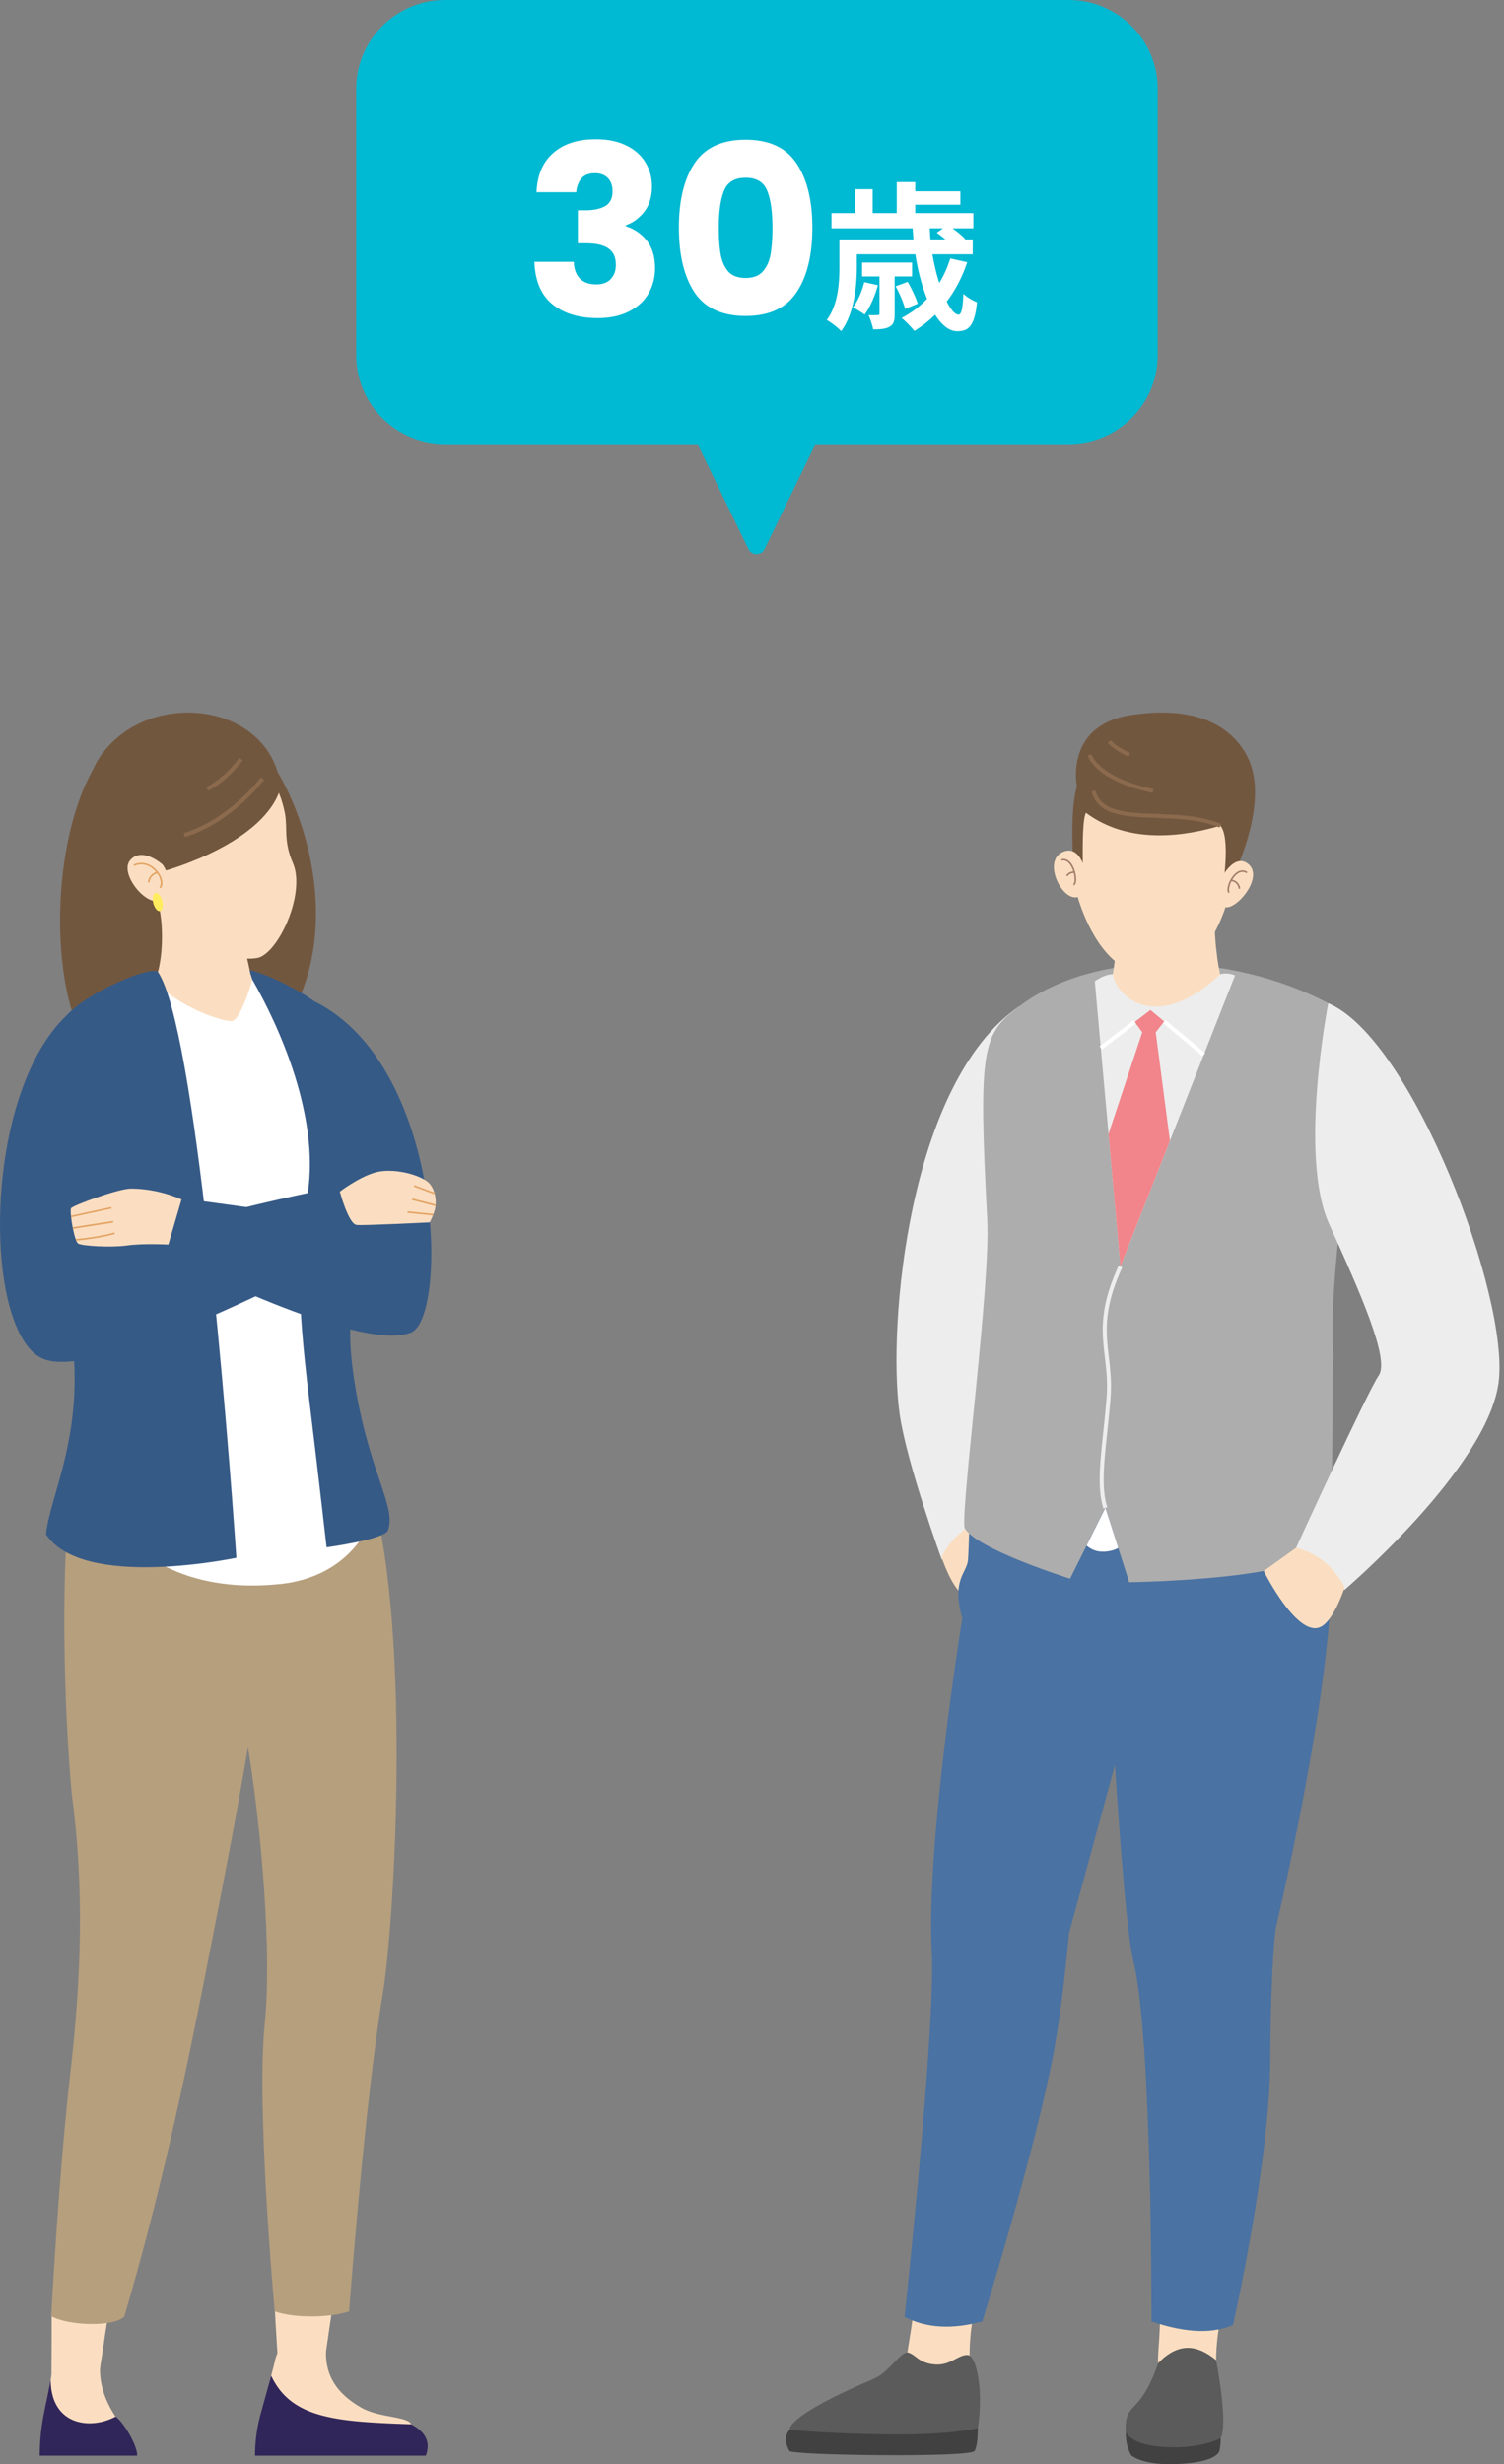 <svg width="152" height="249" fill="none" xmlns="http://www.w3.org/2000/svg"><rect width="100%" height="100%" fill="#808080" stroke="none"/><g clip-path="url(#clip0_2909_12407)"><path d="M102.999 101.69c-11.192 7.685-13.318 32.239-12.09 41.117.687 4.96 4.269 14.784 4.269 14.784l4.888-4.248s2.439-14.784 1.303-16.414c-1.133-1.629-1.156-8.596 1.96-15.464 3.116-6.872-.33-19.771-.33-19.771v-.004z" fill="#EDEDED"/><path d="M100.066 153.343l3.266 2.341s-3.48 6.987-5.851 5.589c-1.313-.772-2.337-3.967-2.337-3.967 1.187-2.184 2.854-3.452 4.922-3.966v.003z" fill="#FBDEC1"/><path d="M98.828 245.343c-.03 1.823-.221 2.024-.32 2.303-.251.717-18.774.456-18.733 0 0 0-.891-1.402.197-2.293 1.089-.891 18.853-.01 18.853-.01h.003z" fill="#414141"/><path d="M123.566 233.461c-.779 2.976-.636 5.099-.673 5.878-.034.779-5.501 1.157-5.787 0-.282-1.156.378-4.085 0-6.919-.377-2.834 6.457 1.037 6.457 1.037l.003.004zm-24.914-.664c-.779 2.977-.636 5.1-.673 5.879-.034.779-6.344.592-6.344-.119 0-1.191.761-4.103.799-6.848.037-2.858 6.218 1.085 6.218 1.085v.003z" fill="#FBDEC1"/><path d="M91.42 234.118c2.277 1.17 4.916 1.252 7.856.452 0 0 5.395-17.454 7.208-27.153.949-5.106 1.558-12.089 1.558-12.089l4.64-16.989s1.01 16.393 1.847 19.734c1.925 7.708 1.847 36.497 1.847 36.497 2.691.919 5.753 1.453 8.232.357 0 0 3.698-16.253 3.763-26.591.064-10.341.561-13.505.561-13.505s4.412-18.56 5.392-31.085c.081-.997-1.024.081-1.011-.82.082-3.405-.176-6.164-.513-8.222-.432-2.728-.98-4.191-.98-4.191l-32.45-1.493s-.625 1.221-1.203 4.031c-.32 1.51-.177 2.041-.337 4.561-.095 1.334-1.701 1.984-.579 5.909 0 0-3.68 22.646-3.082 33.698.409 7.497-2.751 36.899-2.751 36.899h.003z" fill="#4A72A2"/><path d="M113.858 245.122c-.32 1.742.456 2.96.456 2.96s1.061 1.041 4.541.904c3.293-.125 4.164-.847 4.358-1.258.081-.174.166-.925.153-1.351-.034-1.017-.255-.639-.255-.639l-9.25-.616h-.003z" fill="#414141"/><path d="M123.363 246.378c.8-1.47-.459-7.899-.459-7.899-1.946-1.609-3.837-1.793-5.855.302-1.901 5.508-3.33 3.712-3.296 6.831 0 0 .187 1.283 3.361 1.602 3.96.398 6.249-.836 6.249-.836zm-24.537-1.035c.585-3.626-.095-7.385-1.068-7.385-.973 0-1.735 1.105-3.313.959-1.579-.149-1.837-.925-2.6-1.187-.761-.265-1.908 1.946-3.564 2.65-9.012 3.824-8.474 5.133-8.474 5.133s3.68.408 10.055.473 8.964-.639 8.964-.639v-.004z" fill="#5B5B5B"/><path d="M97.475 154.377c-.354-2.337 2.647-24.527 2.296-31.157-.911-17.366-.49-18.737 3.229-21.533 7.82-5.878 21.376-5.504 31.238-.317 5.647 2.97-.306 23.044.52 35.579-.255 5.807.218 14.397-.826 18.982-.851 3.732-19.812 3.943-19.812 3.943l-2.408-7.508-3.565 7.154s-9.587-3-10.672-5.147v.004z" fill="#ADADAD"/><path d="M113.237 127.979l11.579-29.421s-.728-.34-1.51-.116h-10.848c-.885 0-1.813.71-1.813.71l2.592 28.827z" fill="#EDEDED"/><path d="M112.456 98.442c.456 2.435 4.521 5.881 10.75.115l.099-.115a21.756 21.756 0 0 1-.34-2.147c-.058-.45-.109-.898-.137-1.357-.02-.255-.037-.517-.047-.783-.194.225-.429.47-.715.704-.938.773-2.364 1.494-4.463 1.562-2.156.058-3.711-.793-4.745-1.698a29.608 29.608 0 0 1-.146 1.875c-.041.428-.089.84-.157 1.248-.03.204-.058.402-.099.596z" fill="#FBDEC1"/><path d="M121.175 95.516c.109-2.503.49-5.12 1.052-7.817l-10.821-.68c.102 2.663.119 5.218-.028 7.586l9.797.911z" fill="#E89C77"/><path d="M108.546 85.362c-.068 1.245-.075 2.579.054 3.895.116 1.245 2.239 8.678 6.943 9.14 10.6 1.045 9.831-18.257 9.831-18.257s-1.109-4.64-7.691-4.99c-6.589-.35-8.256 3.987-8.256 3.987s-.694 2.79-.878 6.225h-.003z" fill="#FBDEC1"/><path d="M108.839 79.457c-.728 2.367-.384 7.375-.384 7.375l1.02 1.918s-.228-5.715.272-6.62c4.44 3.307 10.131 2.327 13.587 1.303 1.085 1.228.218 6.42.218 6.42s.336-1.103 1.367-1.98c0 0 3.351-6.947 1.201-11.308-1.589-3.221-5.259-5.317-11.818-4.31-6.756 1.038-5.466 7.205-5.466 7.205l.003-.003z" fill="#72573F"/><path d="M123.09 89.36s1.394-3.16 2.925-2.157c2.021 1.32-1.384 5.187-2.381 4.364-.997-.823-.544-2.208-.544-2.208zm-13.315-1.012s-.472-2.881-2.19-2.33c-2.47.793-.126 5.44 1.513 4.548 1.137-.619.677-2.218.677-2.218z" fill="#FBDEC1"/><path d="M124.127 90.234l.14-.079c-.18-.323.116-1.252.663-1.755.245-.228.63-.442 1.045-.16l.091-.133c-.398-.261-.836-.2-1.245.17-.571.528-.932 1.531-.697 1.953l.003.004z" fill="#A47E6C"/><path d="M125.18 89.809l.16-.02a.995.995 0 0 0-.922-.91v.16c.024 0 .66.031.762.77zm-16.648-.331c.309-.129.282-.915.061-1.568-.279-.83-.769-1.235-1.337-1.092l.041.157c.684-.184 1.048.707 1.143.986.231.69.177 1.306.027 1.371l.061.146h.004z" fill="#A47E6C"/><path d="M107.889 88.553c.221-.371.66-.337.683-.34l.014-.16c-.031 0-.558-.045-.833.418l.139.082h-.003z" fill="#A47E6C"/><path d="M111.716 152.37l1.296 4.041s-.636.439-1.779.371c-.854-.051-1.416-.609-1.416-.609l1.899-3.807v.004z" fill="#fff"/><path d="M134.238 101.374c8.467 3.534 18.349 29.674 17.216 38.317-1.133 8.641-15.584 20.969-15.584 20.969l-4.888-4.249s7.225-15.798 8.358-17.427c1.133-1.63-1.898-8.43-5.014-15.301-3.116-6.872-.088-22.306-.088-22.306v-.003z" fill="#EDEDED"/><path d="M130.984 156.408l-3.266 2.34s3.48 6.988 5.851 5.589c1.313-.772 2.337-3.966 2.337-3.966-1.187-2.184-2.854-3.453-4.922-3.966v.003z" fill="#FBDEC1"/><path d="M113.234 127.979l5.004-12.709-1.435-10.964.86-1.088-1.394-1.164-1.589 1.211.762 1.041-3.412 10.277 1.204 13.396z" fill="#F1858B"/><path d="M111.372 106.038l3.433-2.616-.245-.319-3.433 2.615.245.32zm6.421-2.971l4 3.346-.258.308-4-3.346.258-.308z" fill="#fff"/><path d="M111.523 152.431l.381-.122c-.605-1.895-.34-4.392-.007-7.556.116-1.085.235-2.204.334-3.415.132-1.643-.024-2.973-.174-4.259-.289-2.48-.564-4.824 1.361-9.015l-.364-.166c-1.973 4.293-1.691 6.688-1.395 9.229.147 1.265.303 2.575.17 4.18a128.487 128.487 0 0 1-.33 3.406c-.34 3.211-.609 5.745.021 7.722l.003-.004z" fill="#EDEDED"/><path d="M123.253 83.62l.153-.37c-2.017-.84-4.408-.929-6.518-1.004-3.013-.112-5.616-.207-6.184-2.367l-.388.102c.647 2.45 3.388 2.548 6.562 2.667 2.075.075 4.429.163 6.379.973h-.004zm-6.764-3.496l.085-.391c-5.582-1.191-6.252-3.48-6.259-3.504l-.388.098c.024.103.701 2.545 6.562 3.797zm-2.422-3.661l.163-.368c-1.438-.64-1.966-1.282-1.969-1.285l-.313.251c.02.027.582.718 2.119 1.405v-.003z" fill="#8B6A4D"/></g><g clip-path="url(#clip1_2909_12407)"><path d="M33.537 233.536l-.05.399-.183 1.201-.014.116-.335 2.299-.449 3.001-4.35.381-.084-2.666-.032-.448-.184-3.033-.067-1.25h5.748zm-22.565 0l-.049.399-.201 1.317-.117.734-.116.834-.385 2.5v.067l-.184 1.165c-1.666 1.317-3.015 2.231-4.717.95v-1.501l.018-3.651v-2.415l.017-.399h5.734z" fill="#FBDEC1"/><path d="M32.95 237.378c-.1 2.062.547 4.205 3.615 5.935 1.956 1.102 5.23.798 5.021 1.924-.208 1.137-4.332.773-7.03.668-2.697-.106-3.594-.053-6.292-.318-2.697-.265-1.055-4.442-.423-7.245.635-2.804 5.109-.964 5.109-.964zm-20.882 9.639c3.078-.374-2.38-2.775-1.942-8.248.17-2.129-4.467-3.206-4.732-.077-.363 4.261-3.753 9.596 6.677 8.329l-.003-.004z" fill="#FBDEC1"/><path d="M25.773 248.137h17.259c.494-1.314.032-2.38-1.487-3.175-7.53-.257-12.11-.564-14.14-4.907l-1.067 3.884a15.926 15.926 0 0 0-.565 4.198zm-21.757-.001h9.836c.085-.967-1.433-3.506-2.178-3.943-2.63 1.401-6.564.812-6.55-3.764l-.692 3.474a21.595 21.595 0 0 0-.416 4.233z" fill="#312659"/><path d="M9.418 77.72c-6.136 10.907-3.495 34.679 5.212 29.27 6.419-3.986 10.07 2.401 13.784-2.856 8.467-11.994-.293-30.46-5.953-31.456-5.656-.996-13.043 5.042-13.043 5.042z" fill="#72573F"/><path d="M21.49 129.075h-.896v41.455h.897v-41.455z" fill="#E26F6F"/><path d="M5.18 234.045c1.75.971 6.372 1.116 7.386.018 3.516-11.941 6.006-23.37 8.22-34.725 2.38-12.199 5.27-26.294 6.997-42.08-15.825-12.485-20.785-9.039-21.156.024-.258 6.338-.134 15.462.618 23.918 1.278 9.494.964 18.582-.099 27.939-1.215 10.423-1.97 24.906-1.97 24.906h.003z" fill="#B69F7D"/><path d="M37.16 149.441c4.495 13.657 2.797 44.304 1.519 52.072-1.875 11.39-3.397 32.038-3.397 32.038-1.967.674-5.621.695-7.52 0 0 0-1.89-20.602-1.003-29.115.716-6.871-.276-19.585-1.847-28.797-1.857-10.896-4.318-18.155-2.747-23.151 2.895-9.223 14.988-3.044 14.988-3.044l.007-.003z" fill="#B69F7D"/><path d="M28.258 160.072c7.075-.735 8.99-5.957 8.99-5.957s.737-3.231-1.597-8.53c-1.864-4.227-2.394-8.651-2.952-18.442-.109-1.92-.187-3.181-.187-3.181s3.972-2.079 2.045-8.159c-.47-1.476-1.512-4.753-2.422-7.323-.83-2.341-1.6-7.044-2.066-7.362-1.847-1.278-3.89-2.687-6.864-3.118-6.161-.847-10.786 1.038-13.13 2.341-1.124.615-2.412 1.487-2.412 1.487s-.106 9.406 1.055 23.324c1.113 13.325 1.098 21.439 1.632 27.12.028.318 4.523 9.184 17.908 7.792v.008z" fill="#fff"/><path d="M15.266 88.527l.084.315v.02c.106.319.212.59.276.908.148.463.275.971.378 1.413.148.737.254 1.433.317 2.129.272 3.834-.67 5.854-.67 5.854 2.545 2.718 7.036 4.131 7.81 4.003.896-.148 2.047-4.17 2.047-4.17-.148-.232-.444-1.818-.526-2.107-.084-.526-.296-.696-.399-1.349 0-.148-.042-.314-.042-.484a10.836 10.836 0 0 1-.064-2.044c-.02-.021 0-.064.022-.106 0-.399.084-.823.17-1.222.504-2.295-4.993-2.948-7.818-3.096a23.356 23.356 0 0 0-1.37-.064h-.215z" fill="#FBDEC1"/><path d="M27.837 84.132c3.527-11.602-10.123-15.437-16.545-9.081-7.316 7.234 3.799 16.767 7.771 15.878 3.969-.89 8.777-6.797 8.777-6.797h-.003z" fill="#72573F"/><path d="M25.964 96.807c-3.415.54-7.33-2.486-9.081-4.3-4.816-4.993-4.979-15.233 2.76-16.68 3.242-.604 8.033.36 9.163 6.426.265 1.416-.17 2.73.794 4.95 1.353 3.107-1.543 9.272-3.636 9.604z" fill="#FBDEC1"/><path d="M28.41 79.418c-1.459 5.734-11.635 8.54-11.635 8.54l-4.057-.187S9.551 79.09 15.01 75.848c9.688-5.745 13.4 3.57 13.4 3.57z" fill="#72573F"/><path d="M16.431 87.362s-2.044-1.853-3.266-.455c-1.345 1.543 2.638 5.995 3.7 3.337.618-1.543-.434-2.882-.434-2.882z" fill="#FBDEC1"/><path d="M25.234 98.025c.07.346.158.675.275.975 2.825 4.901 6.73 13.823 5.61 21.421-1.172 7.99-1.076 11.224.392 23.183.53 4.322 1.494 12.746 1.494 12.746s5.857-.787 6.203-1.719c.936-2.51-2.213-6.172-3.562-16.249-1.225-9.152 2.38-15.048 1.61-21.244-.286-2.32-2.81-5.766-3.7-9.318-1.038-4.156.236-3.379-.286-5.046-.491-1.564-5.94-4.31-8.043-4.749h.007zM4.652 155.034c3.686 5.674 19.236 2.372 19.236 2.372-.918-13.537-4.131-53.562-7.923-59.197-.64-.639-6.903 1.872-9.226 4.389-4.544 4.922-1.762 12.912.582 32.995 1.12 9.593-2.38 15.867-2.669 19.441z" fill="#365A86"/><path d="M16.399 91.035c.13.505.031.967-.22 1.03-.25.064-.557-.292-.688-.797-.13-.505-.031-.968.22-1.031.25-.064.557.293.688.798z" fill="#FFEC5F"/><path d="M16.228 89.763l-.127-.106c.258-.3.152-.907-.25-1.444-.453-.604-1.328-1.151-2.296-.703l-.067-.151c1.056-.48 2.01.106 2.5.755.46.608.558 1.289.247 1.653l-.007-.004z" fill="#E3A566"/><path d="M15.107 89.177l-.166-.018c.089-.897.943-1.084.954-1.084l.032.163c-.029.007-.742.166-.82.935v.004z" fill="#E3A566"/><path d="M18.69 84.58l-.12-.396c4.594-1.398 7.754-5.582 7.786-5.624l.335.247c-.032.042-3.27 4.335-8 5.773zm2.364-4.682l-.187-.37c1.935-.993 3.308-2.931 3.32-2.949l.342.24c-.06.081-1.448 2.041-3.475 3.079z" fill="#8B6A4D"/><path d="M6.74 102.595c-8.609 8.142-8.464 32.038-2.433 34.686 6.03 2.648 31.745-11.468 31.745-11.468l-1.998-5.734c-1.091-.303-23.861 5.54-23.861 5.54l-3.457-23.021.004-.003z" fill="#365A86"/><path d="M17.598 127.19s18.766 9.604 23.96 7.446c3.707-1.539 3.333-26.855-9.717-33.422l3.361 22.173-15.539-2.132-2.065 5.935z" fill="#365A86"/><path d="M18.349 121.205s-2.267-1.101-5.11-1.101c-1.299 0-5.871 1.705-6.055 1.984-.183.279.307 3.347.724 3.576.417.234 3.322.417 4.943.184 1.62-.229 4.163-.092 4.163-.092l1.331-4.551h.004z" fill="#FBDEC1"/><path d="M7.674 125.365l-.018-.166c2.465-.226 3.895-.664 3.909-.668l.05.159s-1.459.445-3.941.675zm-.298-1.195l-.024-.166c.667-.105 3.993-.628 4.092-.628v.166c-.106.007-2.49.378-4.064.628h-.004zm-.176-1.168l-.036-.162 4.085-.883.035.162-4.085.883z" fill="#E3A566"/><path d="M34.344 120.407s1.974-1.507 3.64-1.949c1.666-.441 4.092.142 5.144.89.742.526 1.014 1.684.869 2.641-.095.629-.569 1.525-.569 1.525s-6.55.332-7.372.262c-.844-.074-1.709-3.365-1.709-3.365l-.003-.004z" fill="#FBDEC1"/><path d="M43.765 122.822l-2.581-.261.017-.166 2.578.261-.014.166zm.237-.949l-2.365-.611.042-.162 2.366.61-.043.163zm-.095-1.187l-2.083-.777.057-.155 2.086.777-.06.155z" fill="#E3A566"/></g><path d="M107.997 0H45.003C40.03 0 36 4.02 36 8.977v26.919c0 4.958 4.031 8.977 9.003 8.977h25.49l5.15 10.619a.904.904 0 0 0 1.625 0l5.15-10.619h25.579c4.973 0 9.003-4.02 9.003-8.977V8.977C117 4.02 112.969 0 107.997 0z" fill="#00B9D2"/><path d="M54.224 19.424c.064-1.712.624-3.032 1.68-3.96 1.056-.928 2.488-1.392 4.296-1.392 1.2 0 2.224.208 3.072.624.864.416 1.512.984 1.944 1.704.448.72.672 1.528.672 2.424 0 1.056-.264 1.92-.792 2.592-.528.656-1.144 1.104-1.848 1.344v.096c.912.304 1.632.808 2.16 1.512.528.704.792 1.608.792 2.712 0 .992-.232 1.872-.696 2.64-.448.752-1.112 1.344-1.992 1.776-.864.432-1.896.648-3.096.648-1.92 0-3.456-.472-4.608-1.416-1.136-.944-1.736-2.368-1.8-4.272h3.984c.016.704.216 1.264.6 1.68.384.4.944.6 1.68.6.624 0 1.104-.176 1.44-.528.352-.368.528-.848.528-1.44 0-.768-.248-1.32-.744-1.656-.48-.352-1.256-.528-2.328-.528H58.4v-3.336h.768c.816 0 1.472-.136 1.968-.408.512-.288.768-.792.768-1.512 0-.576-.16-1.024-.48-1.344-.32-.32-.76-.48-1.32-.48-.608 0-1.064.184-1.368.552-.288.368-.456.824-.504 1.368h-4.008zM68.611 23c0-2.752.528-4.92 1.584-6.504 1.072-1.584 2.792-2.376 5.16-2.376 2.368 0 4.08.792 5.136 2.376C81.563 18.08 82.1 20.248 82.1 23c0 2.784-.536 4.968-1.608 6.552-1.056 1.584-2.768 2.376-5.136 2.376-2.368 0-4.088-.792-5.16-2.376-1.056-1.584-1.584-3.768-1.584-6.552zm9.456 0c0-1.616-.176-2.856-.528-3.72-.352-.88-1.08-1.32-2.184-1.32s-1.832.44-2.184 1.32c-.352.864-.528 2.104-.528 3.72 0 1.088.064 1.992.192 2.712.128.704.384 1.28.768 1.728.4.432.984.648 1.752.648s1.344-.216 1.728-.648c.4-.448.664-1.024.792-1.728.128-.72.192-1.624.192-2.712zm14.16-.184c.224 5.392 2.144 10.64 4.513 10.656 1.184 0 1.76-.576 2-2.928a4.78 4.78 0 0 1-1.376-.848c-.065 1.456-.193 2.096-.496 2.096-1.024 0-2.8-4.4-2.912-8.976h-1.728zm2.448.704c.624.432 1.377 1.072 1.713 1.504l1.151-.88c-.383-.416-1.151-1.024-1.776-1.408l-1.088.784zm-4.16 5.408c.4.72.8 1.68.96 2.288l1.28-.528c-.175-.576-.623-1.52-1.023-2.208l-1.216.448zm5.52-2.816c-.816 2.688-2.56 4.8-4.911 6.016.368.304 1.023.96 1.28 1.312 2.416-1.472 4.32-3.84 5.344-6.944l-1.713-.384zm-8.688 2.4c-.24.928-.623 1.872-1.151 2.544.335.176.928.528 1.183.736.544-.736 1.056-1.888 1.344-2.976l-1.376-.304zm-1.456-4.32v1.504h12.416v-1.504H85.892zm1.233 2.336v1.408h5.056v-1.408h-5.056zm-3.088-4.992v1.536H98.37v-1.536H84.036zm7.615-2.208v1.36h5.409v-1.36h-5.41zm-6.816 4.864v2.736c0 1.616-.111 3.824-1.28 5.408.4.208 1.152.8 1.456 1.12 1.329-1.776 1.585-4.576 1.585-6.512v-2.752h-1.76zm5.793-5.792v3.92h1.871V18.4h-1.871zm-4.209.72v3.376h1.776V19.12H86.42zm2.465 8.368v4.176c0 .144-.032.176-.177.176a8.544 8.544 0 0 1-.927 0c.175.4.383.992.463 1.44.705 0 1.249-.032 1.665-.272.431-.24.511-.64.511-1.312v-4.208h-1.535z" fill="#fff"/><defs><clipPath id="clip0_2909_12407"><path fill="#fff" transform="matrix(-1 0 0 1 151.543 72)" d="M0 0h72.11v177H0z"/></clipPath><clipPath id="clip1_2909_12407"><path fill="#fff" transform="translate(0 72)" d="M0 0h44.043v176.137H0z"/></clipPath></defs></svg>